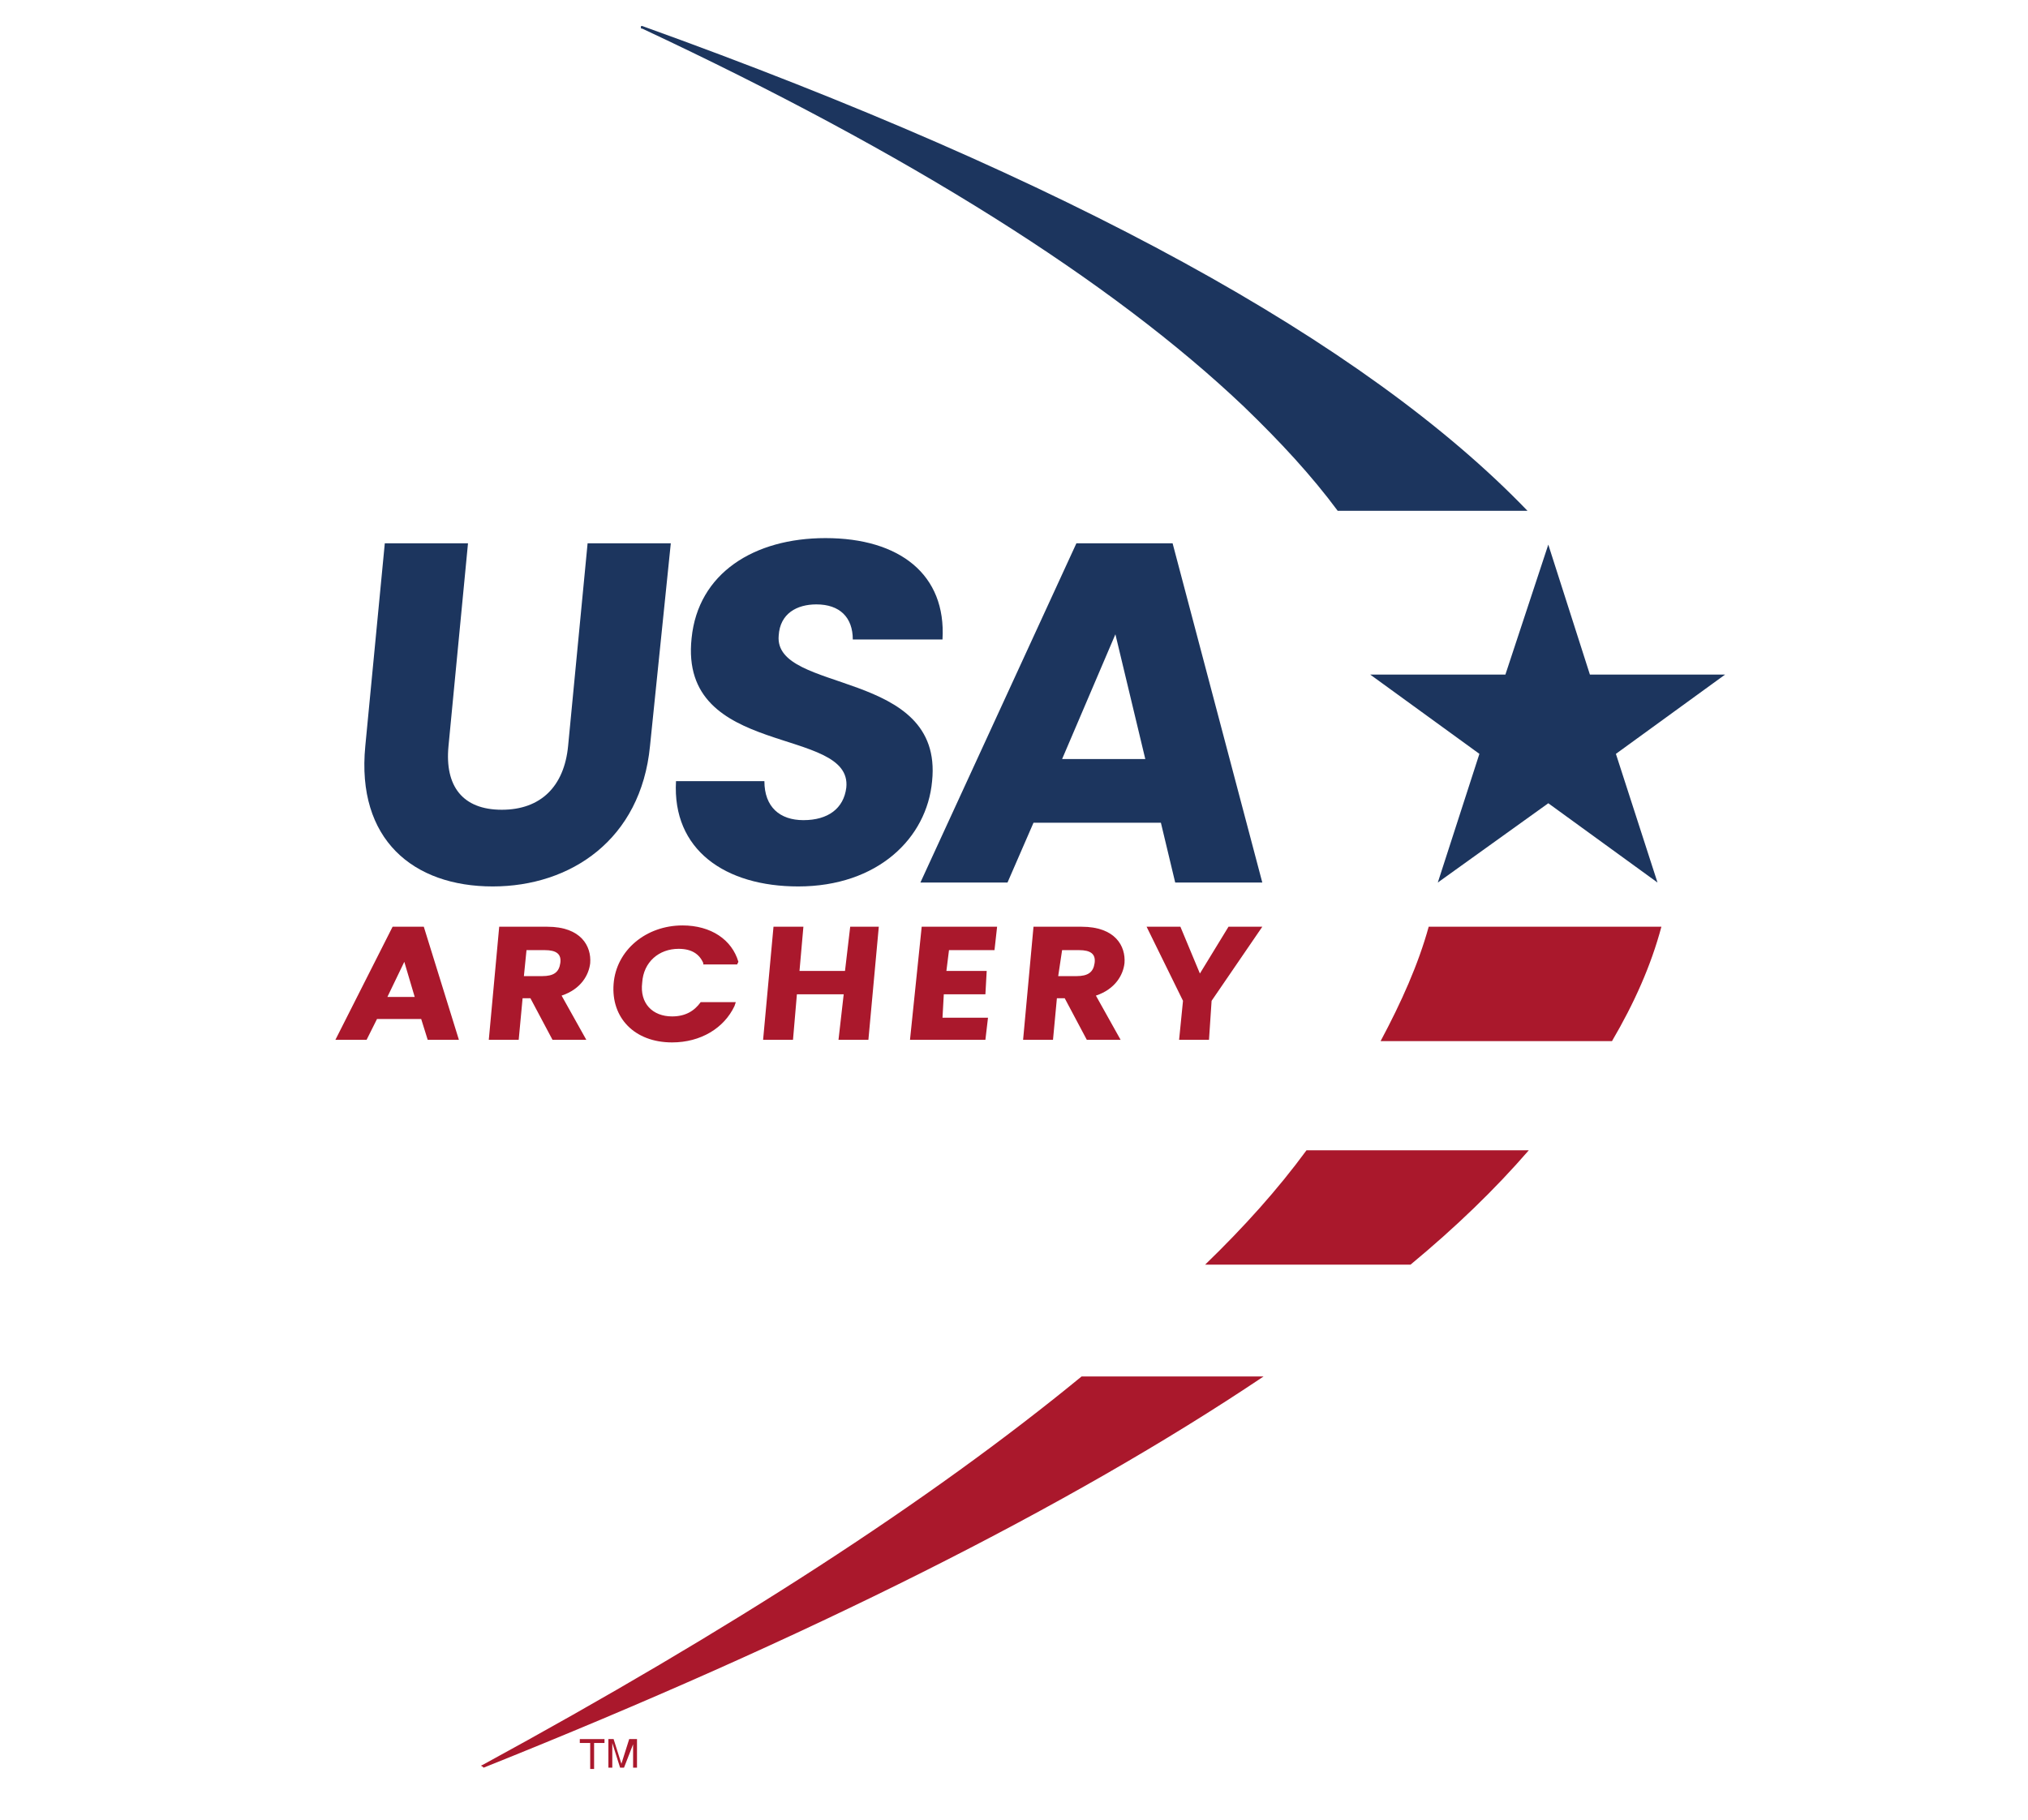 <?xml version="1.0" encoding="utf-8"?>
<!-- Generator: Adobe Illustrator 27.0.1, SVG Export Plug-In . SVG Version: 6.00 Build 0)  -->
<svg version="1.1" id="Layer_1" xmlns="http://www.w3.org/2000/svg" xmlns:xlink="http://www.w3.org/1999/xlink" x="0px" y="0px"
	 viewBox="0 0 156 140" style="enable-background:new 0 0 156 140;" xml:space="preserve">
<style type="text/css">
	.st0{fill:#1C355E;}
	.st1{fill:#AA182C;}
</style>
<g>
	<polygon class="st0" points="132.7,51.9 122.3,51.9 119.1,41.9 115.8,51.9 105.4,51.9 113.8,58 110.6,67.9 119.1,61.8 127.5,67.9 
		124.3,58 	"/>
	<path class="st0" d="M49.4,2C49.4,2,49.4,2,49.4,2c-0.1,0-0.1,0-0.1,0.1c0,0.1,0,0.1,0.1,0.1c20.5,9.6,36.1,19.4,46.3,29.1
		c2.8,2.7,5.2,5.3,7.2,8h14.6C105,26.3,82.2,13.8,49.4,2z"/>
	<path class="st1" d="M109.9,71.3c-0.8,2.9-2.1,5.8-3.7,8.8H124c1.7-2.9,3-5.8,3.8-8.8H109.9z"/>
	<path class="st1" d="M92.7,97.3h15.8c3.5-2.9,6.5-5.8,9.1-8.8h-17.1C98.3,91.5,95.7,94.4,92.7,97.3z"/>
	<path class="st1" d="M37.1,135.8c-0.1,0-0.1,0.1,0,0.1c0,0,0.1,0.1,0.1,0.1c0,0,0,0,0,0c25-10,45.1-20.1,60-30.1H83.2
		C71.5,115.5,56.2,125.4,37.1,135.8z"/>
	<path class="st0" d="M29.6,41.8H36l-1.5,15.6c-0.3,3.1,1.1,4.9,4.1,4.9c3,0,4.8-1.8,5.1-4.9l1.5-15.6h6.4L50,57.4
		c-0.7,7.2-6.1,10.8-12.1,10.8c-6.1,0-10.5-3.6-9.8-10.8L29.6,41.8z"/>
	<path class="st0" d="M61.4,68.2c-5.6,0-9.7-2.8-9.4-8.1h6.8c0,2,1.2,3,3,3c1.9,0,3.1-0.9,3.3-2.5c0.5-4.8-12.9-2.2-11.9-11.5
		c0.5-5,4.8-7.7,10.3-7.7c5.7,0,9.3,2.8,9,7.8h-6.9c0-1.7-1-2.7-2.8-2.7c-1.5,0-2.8,0.7-2.9,2.4c-0.4,4.5,12.7,2.5,11.8,11.2
		C71.3,64.5,67.5,68.2,61.4,68.2z"/>
	<path class="st0" d="M89.3,63.3h-9.8l-2,4.6h-6.7l12-26.1h7.4l6.9,26.1h-6.7L89.3,63.3z M85.8,48.8l-4.1,9.6h6.4L85.8,48.8z"/>
	<path class="st1" d="M32.6,71.3h-2.4L25.8,80h2.4l0.8-1.6h3.4l0.5,1.6h2.4L32.6,71.3z M31.9,76.7h-2.1l1.3-2.7L31.9,76.7z"/>
	<path class="st1" d="M43.2,76.6c1.5-0.5,2.1-1.6,2.2-2.5c0.1-1.3-0.7-2.8-3.3-2.8h-3.7L37.6,80h2.3l0.3-3.2h0.6l1.7,3.2h2.6
		L43.2,76.6z M40.5,73.1h1.4c0.9,0,1.3,0.3,1.2,1c-0.1,0.7-0.5,1-1.4,1h-1.4L40.5,73.1z"/>
	<path class="st1" d="M53.9,77.1c-0.5,0.7-1.2,1.1-2.2,1.1c-1.5,0-2.5-1-2.3-2.6c0.1-1.6,1.3-2.6,2.8-2.6c1,0,1.6,0.4,1.9,1.1l0,0.1
		h2.6L56.8,74c-0.5-1.7-2.1-2.8-4.3-2.8c-2.8,0-5.1,1.9-5.3,4.5c-0.2,2.6,1.6,4.5,4.5,4.5c2.2,0,4-1.1,4.8-2.8l0.1-0.3H54L53.9,77.1
		z"/>
	<polygon class="st1" points="65.4,71.3 65,74.7 61.5,74.7 61.8,71.3 59.5,71.3 58.7,80 61,80 61.3,76.5 64.9,76.5 64.5,80 66.8,80 
		67.6,71.3 	"/>
	<polygon class="st1" points="76.5,73.1 76.7,71.3 70.9,71.3 70,80 75.8,80 76,78.3 72.5,78.3 72.6,76.5 75.8,76.5 75.9,74.7 
		72.8,74.7 73,73.1 	"/>
	<path class="st1" d="M84.3,76.6c1.5-0.5,2.1-1.6,2.2-2.5c0.1-1.3-0.7-2.8-3.3-2.8h-3.7L78.7,80H81l0.3-3.2h0.6l1.7,3.2h2.6
		L84.3,76.6z M81.7,73.1H83c0.9,0,1.3,0.3,1.2,1c-0.1,0.7-0.5,1-1.4,1h-1.4L81.7,73.1z"/>
	<polygon class="st1" points="94.5,71.3 92.3,74.9 90.8,71.3 88.2,71.3 91,77 90.7,80 93,80 93.2,77 97.1,71.3 	"/>
	<g>
		<path class="st1" d="M46.5,133.8v0.3h-0.8v2h-0.3v-2h-0.8v-0.3H46.5z"/>
		<path class="st1" d="M46.8,133.8h0.4l0.6,1.9l0.6-1.9H49v2.2h-0.3v-1.3c0,0,0-0.1,0-0.2c0-0.1,0-0.2,0-0.3L48,136h-0.3l-0.6-1.9
			v0.1c0,0.1,0,0.1,0,0.3c0,0.1,0,0.2,0,0.2v1.3h-0.3V133.8z"/>
	</g>
</g>
</svg>
